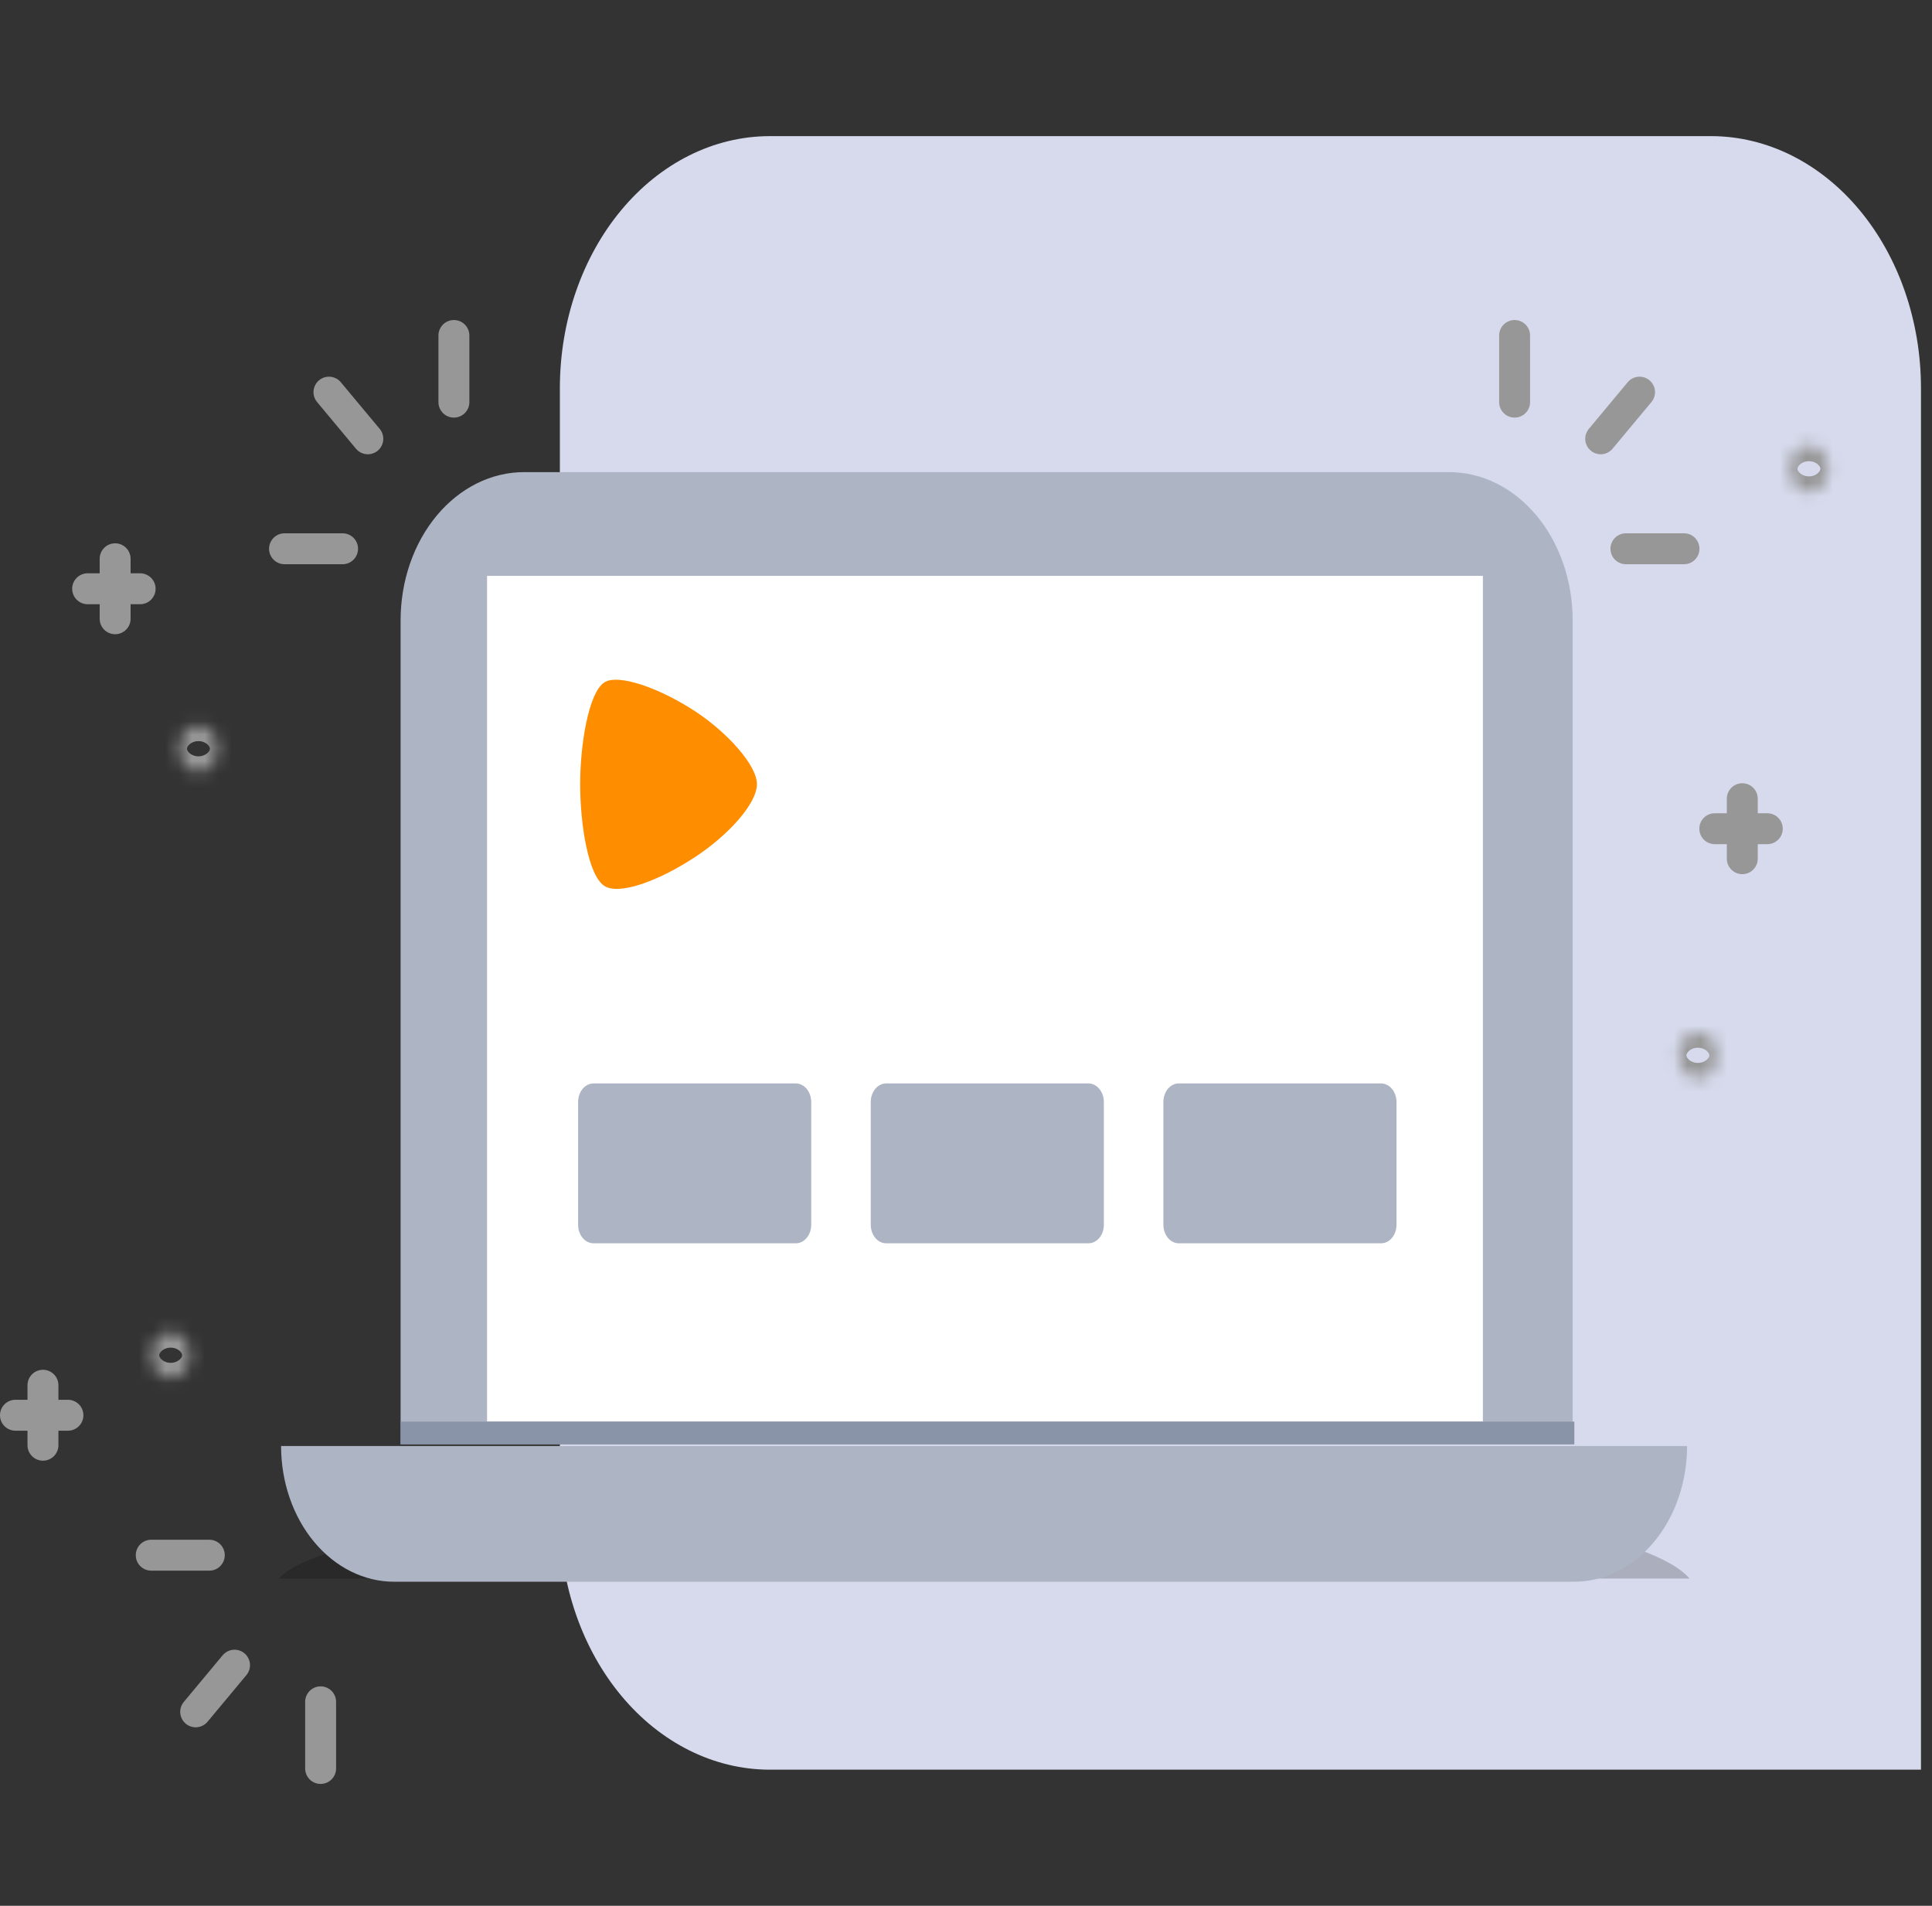 <svg width="146" height="144" viewBox="0 0 146 144" fill="none" xmlns="http://www.w3.org/2000/svg">
<rect x="0" y="0" width="146" height="144" fill="#333333" stroke="none"/>
<path d="M145.167 133.714V29.275C145.154 24.243 143.483 19.422 140.518 15.864C137.553 12.306 133.535 10.3 129.342 10.286H58.134C53.941 10.3 49.923 12.306 46.958 15.864C43.993 19.422 42.322 24.243 42.309 29.275V114.725C42.322 119.757 43.993 124.578 46.958 128.136C49.923 131.694 53.941 133.699 58.134 133.714H145.167Z" fill="#D6DAEC"/>
<path fill-rule="evenodd" clip-rule="evenodd" d="M127.677 119.271C124.31 115.281 103.351 112.22 77.974 112.22C52.596 112.22 24.444 115.293 21.082 119.271H127.677Z" fill="black" fill-opacity="0.2"/>
<path fill-rule="evenodd" clip-rule="evenodd" d="M118.932 119.513H29.785C27.519 119.513 25.346 118.433 23.744 116.51C22.141 114.587 21.241 111.979 21.241 109.26H127.491C127.491 110.608 127.27 111.943 126.839 113.188C126.409 114.433 125.778 115.564 124.983 116.516C124.188 117.469 123.245 118.224 122.206 118.738C121.168 119.252 120.055 119.515 118.932 119.513Z" fill="#ADB5C5"/>
<path fill-rule="evenodd" clip-rule="evenodd" d="M109.508 35.673H39.611C38.386 35.672 37.172 35.961 36.039 36.523C34.907 37.085 33.877 37.909 33.01 38.949C32.143 39.988 31.455 41.223 30.985 42.581C30.516 43.94 30.274 45.396 30.273 46.867V107.517H118.847V46.867C118.846 45.396 118.604 43.94 118.134 42.581C117.665 41.223 116.977 39.988 116.109 38.949C115.242 37.909 114.213 37.085 113.08 36.523C111.948 35.961 110.734 35.672 109.508 35.673Z" fill="#ADB5C5"/>
<path fill-rule="evenodd" clip-rule="evenodd" d="M36.807 107.402H112.061V43.513H36.807V107.402Z" fill="white"/>
<path fill-rule="evenodd" clip-rule="evenodd" d="M30.259 109.14H118.971V107.416H30.259V109.14Z" fill="#8A94A8"/>
<path fill-rule="evenodd" clip-rule="evenodd" d="M44.858 81.862H60.128C60.437 81.86 60.735 82.006 60.955 82.267C61.176 82.528 61.301 82.883 61.304 83.255V92.549C61.303 92.733 61.272 92.916 61.212 93.086C61.153 93.255 61.066 93.409 60.957 93.539C60.847 93.668 60.718 93.771 60.576 93.84C60.433 93.909 60.281 93.944 60.128 93.942H44.858C44.705 93.943 44.554 93.908 44.412 93.838C44.27 93.769 44.141 93.666 44.032 93.537C43.924 93.407 43.837 93.254 43.778 93.084C43.719 92.915 43.688 92.733 43.687 92.549V83.255C43.688 83.071 43.719 82.889 43.778 82.72C43.837 82.551 43.924 82.397 44.032 82.267C44.141 82.138 44.27 82.036 44.412 81.966C44.554 81.896 44.705 81.861 44.858 81.862Z" fill="#ADB5C5"/>
<path fill-rule="evenodd" clip-rule="evenodd" d="M66.973 81.862H82.242C82.552 81.86 82.849 82.006 83.07 82.267C83.29 82.528 83.415 82.883 83.418 83.255V92.549C83.417 92.733 83.386 92.916 83.327 93.086C83.267 93.255 83.18 93.409 83.071 93.539C82.962 93.668 82.832 93.771 82.69 93.84C82.548 93.909 82.396 93.944 82.242 93.942H66.973C66.82 93.943 66.668 93.908 66.526 93.838C66.385 93.769 66.256 93.666 66.147 93.537C66.038 93.407 65.952 93.254 65.893 93.084C65.833 92.915 65.803 92.733 65.802 92.549V83.255C65.803 83.071 65.833 82.889 65.893 82.72C65.952 82.551 66.038 82.397 66.147 82.267C66.256 82.138 66.385 82.036 66.526 81.966C66.668 81.896 66.82 81.861 66.973 81.862Z" fill="#ADB5C5"/>
<path fill-rule="evenodd" clip-rule="evenodd" d="M89.087 81.862H104.356C104.666 81.86 104.964 82.006 105.184 82.267C105.405 82.528 105.53 82.883 105.533 83.255V92.549C105.532 92.733 105.501 92.916 105.441 93.086C105.382 93.255 105.295 93.409 105.186 93.539C105.076 93.668 104.947 93.771 104.805 93.84C104.662 93.909 104.51 93.944 104.356 93.942H89.087C88.934 93.943 88.782 93.908 88.641 93.838C88.499 93.769 88.37 93.666 88.261 93.537C88.153 93.407 88.066 93.254 88.007 93.084C87.948 92.915 87.917 92.733 87.916 92.549V83.255C87.917 83.071 87.948 82.889 88.007 82.72C88.066 82.551 88.153 82.397 88.261 82.267C88.37 82.138 88.499 82.036 88.641 81.966C88.782 81.896 88.934 81.861 89.087 81.862Z" fill="#ADB5C5"/>
<path fill-rule="evenodd" clip-rule="evenodd" d="M57.202 59.249C57.202 57.82 54.961 55.347 52.574 53.773C49.824 51.963 46.693 50.884 45.663 51.565C44.487 52.337 43.843 56.221 43.843 59.249C43.843 62.277 44.446 66.131 45.663 66.933C46.763 67.663 49.754 66.589 52.574 64.725C54.996 63.127 57.197 60.745 57.202 59.249Z" fill="#FF8D00"/>
<path d="M27.797 33.155L24.859 29.63" stroke="#979797" stroke-width="2.337" stroke-linecap="round" stroke-linejoin="round"/>
<path d="M34.301 30.385V25.349" stroke="#979797" stroke-width="2.337" stroke-linecap="round" stroke-linejoin="round"/>
<path d="M25.889 41.464H21.501" stroke="#979797" stroke-width="2.337" stroke-linecap="round" stroke-linejoin="round"/>
<path d="M17.724 125.818L14.787 129.343" stroke="#979797" stroke-width="2.337" stroke-linecap="round" stroke-linejoin="round"/>
<path d="M24.229 128.587V133.623" stroke="#979797" stroke-width="2.337" stroke-linecap="round" stroke-linejoin="round"/>
<path d="M15.817 117.508H11.429" stroke="#979797" stroke-width="2.337" stroke-linecap="round" stroke-linejoin="round"/>
<path d="M120.963 33.155L123.9 29.63" stroke="#979797" stroke-width="2.337" stroke-linecap="round" stroke-linejoin="round"/>
<path d="M114.458 30.385V25.349" stroke="#979797" stroke-width="2.337" stroke-linecap="round" stroke-linejoin="round"/>
<path d="M122.87 41.464H127.258" stroke="#979797" stroke-width="2.337" stroke-linecap="round" stroke-linejoin="round"/>
<path d="M131.664 64.882V60.349" stroke="#979797" stroke-width="2.337" stroke-linecap="round" stroke-linejoin="round"/>
<path d="M129.585 62.616H133.553" stroke="#979797" stroke-width="2.337" stroke-linecap="round" stroke-linejoin="round"/>
<path d="M3.246 109.199V104.666" stroke="#979797" stroke-width="2.337" stroke-linecap="round" stroke-linejoin="round"/>
<path d="M1.167 106.933H5.134" stroke="#979797" stroke-width="2.337" stroke-linecap="round" stroke-linejoin="round"/>
<path d="M8.701 46.752V42.22" stroke="#979797" stroke-width="2.337" stroke-linecap="round" stroke-linejoin="round"/>
<path d="M6.622 44.486H10.59" stroke="#979797" stroke-width="2.337" stroke-linecap="round" stroke-linejoin="round"/>
<mask id="path-26-inside-1_15004_846" fill="white">
<ellipse cx="14.996" cy="56.572" rx="1.469" ry="1.763"/>
</mask>
<path d="M14.128 56.572C14.128 56.541 14.138 56.445 14.24 56.322C14.346 56.195 14.603 55.998 14.996 55.998V60.672C17.479 60.672 18.802 58.419 18.802 56.572H14.128ZM14.996 55.998C15.389 55.998 15.647 56.195 15.753 56.322C15.855 56.445 15.864 56.541 15.864 56.572H11.191C11.191 58.419 12.514 60.672 14.996 60.672V55.998ZM15.864 56.572C15.864 56.604 15.855 56.7 15.753 56.822C15.647 56.949 15.389 57.147 14.996 57.147V52.473C12.514 52.473 11.191 54.725 11.191 56.572H15.864ZM14.996 57.147C14.603 57.147 14.346 56.949 14.24 56.822C14.138 56.7 14.128 56.604 14.128 56.572H18.802C18.802 54.725 17.479 52.473 14.996 52.473V57.147Z" fill="#979797" mask="url(#path-26-inside-1_15004_846)"/>
<mask id="path-28-inside-2_15004_846" fill="white">
<ellipse cx="136.7" cy="35.421" rx="1.469" ry="1.763"/>
</mask>
<path d="M135.832 35.421C135.832 35.39 135.842 35.294 135.944 35.171C136.05 35.044 136.307 34.847 136.7 34.847V39.521C139.183 39.521 140.506 37.268 140.506 35.421H135.832ZM136.7 34.847C137.093 34.847 137.351 35.044 137.457 35.171C137.559 35.294 137.568 35.39 137.568 35.421H132.894C132.894 37.268 134.217 39.521 136.7 39.521V34.847ZM137.568 35.421C137.568 35.453 137.559 35.548 137.457 35.671C137.351 35.798 137.093 35.995 136.7 35.995V31.322C134.217 31.322 132.894 33.574 132.894 35.421H137.568ZM136.7 35.995C136.307 35.995 136.05 35.798 135.944 35.671C135.842 35.548 135.832 35.453 135.832 35.421H140.506C140.506 33.574 139.183 31.322 136.7 31.322V35.995Z" fill="#979797" mask="url(#path-28-inside-2_15004_846)"/>
<mask id="path-30-inside-3_15004_846" fill="white">
<ellipse cx="128.307" cy="79.738" rx="1.469" ry="1.763"/>
</mask>
<path d="M127.439 79.738C127.439 79.707 127.448 79.611 127.55 79.488C127.656 79.361 127.914 79.164 128.307 79.164V83.838C130.79 83.838 132.113 81.585 132.113 79.738H127.439ZM128.307 79.164C128.7 79.164 128.957 79.361 129.064 79.488C129.166 79.611 129.175 79.707 129.175 79.738H124.501C124.501 81.585 125.824 83.838 128.307 83.838V79.164ZM129.175 79.738C129.175 79.769 129.166 79.865 129.064 79.988C128.957 80.115 128.7 80.312 128.307 80.312V75.638C125.824 75.638 124.501 77.891 124.501 79.738H129.175ZM128.307 80.312C127.914 80.312 127.656 80.115 127.55 79.988C127.448 79.865 127.439 79.769 127.439 79.738H132.113C132.113 77.891 130.79 75.638 128.307 75.638V80.312Z" fill="#979797" mask="url(#path-30-inside-3_15004_846)"/>
<mask id="path-32-inside-4_15004_846" fill="white">
<ellipse cx="12.898" cy="102.4" rx="1.469" ry="1.763"/>
</mask>
<path d="M12.03 102.4C12.03 102.369 12.04 102.273 12.142 102.15C12.248 102.023 12.505 101.826 12.898 101.826V106.5C15.381 106.5 16.704 104.247 16.704 102.4H12.03ZM12.898 101.826C13.291 101.826 13.549 102.023 13.655 102.15C13.757 102.273 13.766 102.369 13.766 102.4H9.092C9.092 104.247 10.415 106.5 12.898 106.5V101.826ZM13.766 102.4C13.766 102.432 13.757 102.527 13.655 102.65C13.549 102.777 13.291 102.974 12.898 102.974V98.301C10.415 98.301 9.092 100.553 9.092 102.4H13.766ZM12.898 102.974C12.505 102.974 12.248 102.777 12.142 102.65C12.04 102.527 12.03 102.432 12.03 102.4H16.704C16.704 100.553 15.381 98.301 12.898 98.301V102.974Z" fill="#979797" mask="url(#path-32-inside-4_15004_846)"/>
</svg>
